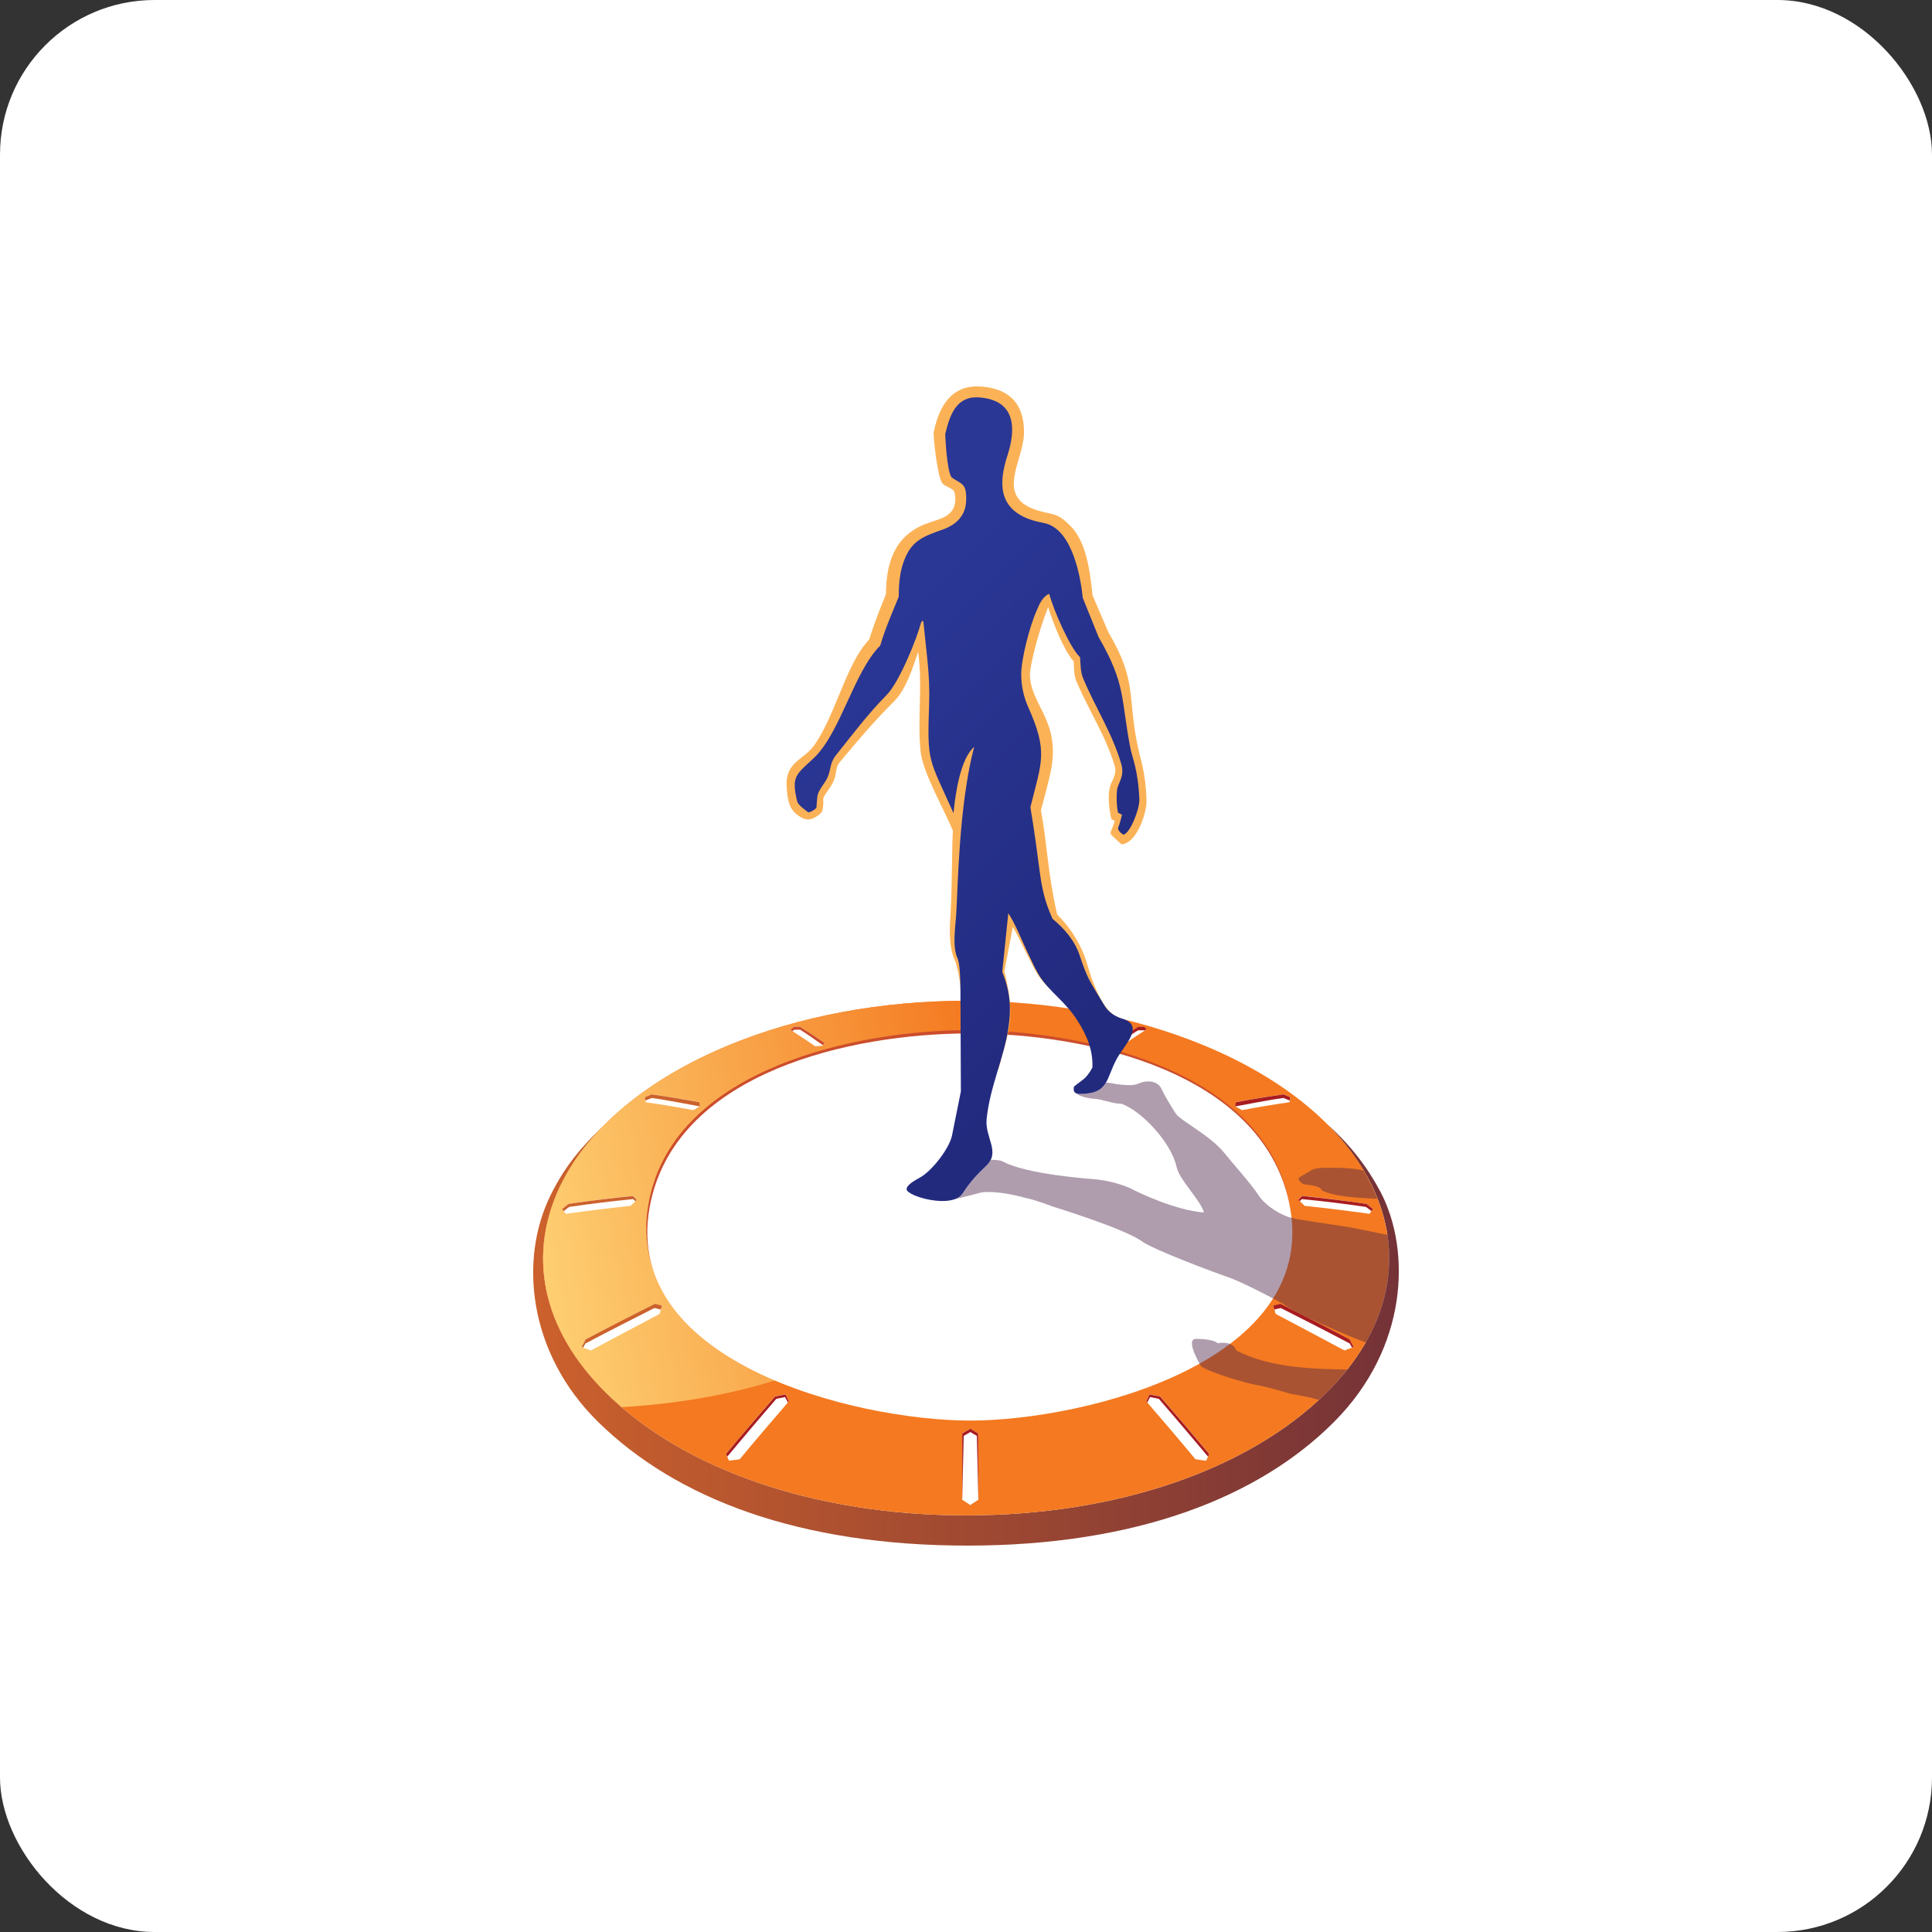 <svg width="100" height="100" viewBox="0 0 100 100" fill="none" xmlns="http://www.w3.org/2000/svg">
<rect x="0" y="0" width="100" height="100" fill="#333333" stroke="none"/>
<rect width="100" height="100" rx="8" fill="white"/>
<path d="M68.706 58.202C69.648 59.152 70.419 60.18 70.972 61.294C72.717 64.829 72.07 68.731 68.605 72.134C64.633 76.036 57.866 78.435 50.008 78.435C42.15 78.435 35.382 76.036 31.411 72.134C27.945 68.731 27.306 64.829 29.043 61.294C29.588 60.188 30.352 59.16 31.302 58.202C30.188 59.277 29.316 60.227 28.521 61.816C26.824 65.211 27.369 70.071 30.951 73.591C35.024 77.594 41.402 80 50.078 80C58.777 80 65.155 77.516 69.057 73.591C72.888 69.744 73.036 64.728 71.463 61.707C70.801 60.453 69.929 59.292 68.706 58.202Z" fill="url(#paint0_linear_15_1007)"/>
<path d="M62.328 54.114C58.644 52.587 54.361 51.801 50.007 51.801C45.654 51.801 41.363 52.587 37.687 54.114C33.661 55.788 30.538 58.265 29.043 61.294C27.306 64.83 27.945 68.731 31.41 72.135C35.382 76.036 42.15 78.435 50.007 78.435C57.865 78.435 64.633 76.036 68.605 72.135C72.07 68.731 72.709 64.83 70.972 61.294C69.477 58.265 66.354 55.78 62.328 54.114Z" fill="#F47920"/>
<path d="M50.739 55.812C50.015 54.324 50.163 52.977 50.311 51.801C50.21 51.801 50.109 51.801 50.007 51.801C45.654 51.801 41.363 52.587 37.687 54.114C33.661 55.788 30.538 58.265 29.043 61.294C27.306 64.83 27.945 68.731 31.41 72.135C31.66 72.376 31.909 72.61 32.173 72.835C46.799 71.979 54.446 63.42 50.739 55.812Z" fill="url(#paint1_linear_15_1007)"/>
<path d="M40.577 56.068C43.295 56.761 45.881 57.579 48.513 58.553C49.035 56.987 49.588 55.438 50.218 53.911C50.849 55.438 51.402 56.987 51.924 58.553C54.556 57.579 57.095 56.793 59.813 56.099C57.897 57.299 56.207 58.537 54.44 59.931C58.037 60.391 61.402 60.982 64.937 61.753C61.41 61.675 58.084 61.8 54.564 62.026C57.048 64.129 59.174 66.169 61.487 68.459C58.318 66.652 55.351 65.133 52.049 63.576C51.41 66.333 50.803 69.105 50.218 71.87C49.634 69.097 49.097 66.465 48.459 63.708C45.157 65.266 42.158 66.753 38.887 68.482C41.2 66.192 43.389 64.199 45.873 62.096C42.345 61.87 38.973 61.824 35.359 61.769C38.872 61.006 42.423 60.398 45.99 59.947C44.23 58.56 42.493 57.268 40.577 56.068ZM50.226 60.889V54.791C49.611 56.489 49.066 58.202 48.552 59.931C49.105 60.25 49.666 60.57 50.226 60.889ZM42.166 56.738C44.347 57.696 46.465 58.779 48.544 59.939C48.03 59.993 47.508 60.048 46.994 60.102C45.429 58.919 43.825 57.789 42.166 56.738ZM50.226 60.889C54.424 60.897 58.614 61.107 62.788 61.52C59.12 60.858 55.561 60.352 51.885 59.923C51.332 60.243 50.779 60.562 50.226 60.889ZM58.279 56.738C56.098 57.696 53.972 58.779 51.893 59.931C51.807 59.643 51.722 59.362 51.636 59.074C53.816 58.21 56.028 57.416 58.279 56.738ZM50.001 60.897C50.086 63.84 50.195 66.963 50.226 69.814C50.771 67.181 51.34 64.549 51.947 61.925C51.379 61.574 50.584 61.232 50.001 60.897ZM59.47 66.963C57.025 65.196 54.517 63.506 51.947 61.925C52.477 61.886 52.999 61.847 53.528 61.808C55.569 63.451 57.547 65.18 59.47 66.963ZM50.226 60.889C45.998 60.951 42.703 61.138 38.584 61.496C42.143 61.504 44.9 61.644 48.513 61.925C49.081 61.574 49.65 61.232 50.226 60.889ZM40.982 66.963C43.435 65.196 45.943 63.513 48.513 61.925C48.591 62.252 48.661 62.579 48.739 62.906C46.107 64.175 43.521 65.53 40.982 66.963Z" fill="white"/>
<path d="M50.218 54.012C50.849 55.539 51.402 57.089 51.924 58.654C54.424 57.735 56.963 56.941 59.54 56.279C59.634 56.224 59.719 56.162 59.813 56.107C57.142 56.785 54.51 57.602 51.924 58.56C51.402 56.995 50.849 55.445 50.218 53.919C49.588 55.445 49.035 56.995 48.513 58.56C45.881 57.587 43.295 56.769 40.577 56.076C40.671 56.131 40.756 56.193 40.85 56.248C43.474 56.925 45.974 57.719 48.513 58.662C49.035 57.089 49.588 55.539 50.218 54.012Z" fill="#C9252C"/>
<path d="M45.873 62.104C43.427 64.183 41.169 66.231 38.895 68.49L39.261 68.287C41.496 66.084 43.474 64.292 45.88 62.26L45.873 62.104Z" fill="#CB4D2C"/>
<path d="M50.133 60.943L50.047 60.998C49.533 61.301 49.019 61.613 48.513 61.932L48.536 62.033C49.097 61.691 49.658 61.356 50.226 61.021V60.889L50.133 60.943Z" fill="#C4161C"/>
<path d="M48.544 59.939L48.388 59.955C47.92 60.001 47.461 60.048 46.994 60.103C45.428 58.919 43.824 57.79 42.165 56.738V56.863C43.824 57.914 45.428 59.043 46.994 60.227C47.508 60.173 48.029 60.11 48.544 60.064C49.05 60.344 49.525 60.609 50.023 60.897H50.226C49.665 60.57 49.104 60.251 48.544 59.939ZM40.982 67.104C43.52 65.671 46.106 64.316 48.738 63.054V62.914C46.106 64.183 43.52 65.531 40.982 66.964V67.104Z" fill="#CB4D2C"/>
<path d="M51.947 61.917C51.347 64.51 50.763 67.197 50.226 69.806V69.907C50.771 67.275 51.34 64.658 51.947 62.034C53.699 63.116 56.246 64.783 59.478 67.111V66.956C57.025 65.195 54.517 63.506 51.947 61.917ZM54.68 62.127L54.571 62.034V62.197C56.97 64.23 58.886 66.044 61.121 68.256C61.199 68.303 61.417 68.427 61.502 68.474C59.143 66.13 57.04 64.136 54.68 62.127Z" fill="#A71C20"/>
<path d="M45.888 59.97C42.36 60.422 38.847 61.022 35.366 61.777C35.538 61.777 35.748 61.785 35.919 61.785C39.252 61.076 42.617 60.508 45.997 60.079V59.955L45.888 59.97ZM48.512 61.925C45.202 61.637 41.908 61.473 38.59 61.504V61.606C41.861 61.582 45.117 61.738 48.38 62.018L48.512 61.925Z" fill="#CB4D2C"/>
<path d="M54.439 59.931C58.037 60.391 61.401 60.983 64.937 61.754C64.758 61.746 64.524 61.746 64.345 61.746C60.973 61.029 57.85 60.492 54.439 60.064V59.931ZM50.226 60.889C54.423 60.897 58.613 61.107 62.787 61.52V61.629C58.675 61.216 54.548 61.006 50.413 60.99C50.382 60.975 50.343 60.951 50.311 60.928L50.226 60.889H50.397H50.226ZM51.885 59.931C51.939 59.939 51.986 59.947 52.032 59.947C54.065 58.825 56.137 57.774 58.263 56.84V56.738C56.09 57.696 53.972 58.771 51.885 59.931Z" fill="#A71C20"/>
<path d="M51.885 59.931C51.799 59.643 51.714 59.362 51.628 59.074V59.175C51.706 59.432 51.784 59.689 51.854 59.939C51.87 59.939 51.877 59.939 51.885 59.931Z" fill="#C4161C"/>
<path d="M50.639 77.625C50.514 77.718 50.343 77.812 50.226 77.905C50.101 77.812 49.93 77.718 49.805 77.625C49.805 76.48 49.805 75.343 49.805 74.198C49.93 74.112 50.109 74.027 50.226 73.949C50.351 74.035 50.514 74.12 50.631 74.198L50.639 77.625ZM30.313 69.339L30.11 69.728C30.235 69.775 30.476 69.853 30.585 69.899C31.785 69.261 32.968 68.622 34.144 68.007C34.191 67.828 34.214 67.727 34.269 67.586C34.144 67.555 34.028 67.524 33.903 67.493C32.696 68.093 31.497 68.708 30.313 69.339ZM29.433 62.314C29.324 62.4 29.215 62.485 29.106 62.579C29.168 62.657 29.23 62.75 29.285 62.828C30.398 62.672 31.52 62.532 32.641 62.415C32.742 62.314 32.875 62.189 32.968 62.096C32.906 62.026 32.836 61.964 32.774 61.894C31.66 62.01 30.546 62.151 29.433 62.314ZM33.724 56.645L33.381 56.792C33.389 56.863 33.404 56.979 33.412 57.05C34.238 57.166 35.055 57.306 35.881 57.462C35.99 57.4 36.13 57.314 36.231 57.26L36.185 57.042C35.375 56.894 34.549 56.754 33.724 56.645ZM58.909 53.156C59.011 53.156 59.12 53.156 59.221 53.156L59.345 53.28C58.917 53.553 58.489 53.841 58.076 54.129C57.967 54.129 57.858 54.129 57.749 54.129L57.624 53.989C58.045 53.709 58.473 53.42 58.909 53.156ZM49.93 51.964L50.164 51.894L50.405 51.964L50.413 52.969C50.327 53 50.249 53.023 50.164 53.054C50.086 53.023 50 53 49.922 52.969L49.93 51.964ZM40.912 53.304C40.951 53.265 41.044 53.187 41.083 53.148L41.403 53.14C41.839 53.413 42.267 53.693 42.687 53.989L42.563 54.129C42.454 54.129 42.298 54.16 42.189 54.153C41.769 53.857 41.34 53.576 40.912 53.304ZM38.287 75.53C38.116 75.569 37.898 75.569 37.734 75.608C37.696 75.491 37.61 75.366 37.579 75.249C38.412 74.253 39.261 73.256 40.117 72.275C40.281 72.236 40.499 72.204 40.663 72.165C40.702 72.267 40.779 72.446 40.826 72.539C39.969 73.536 39.121 74.525 38.287 75.53ZM69.859 69.339C69.929 69.463 69.991 69.596 70.061 69.728C69.937 69.775 69.695 69.853 69.586 69.899C68.387 69.261 67.203 68.622 66.027 68.007C65.981 67.828 65.957 67.727 65.903 67.586C66.027 67.555 66.144 67.524 66.269 67.493C67.468 68.093 68.667 68.708 69.859 69.339ZM70.739 62.314C70.848 62.4 70.957 62.485 71.066 62.579C71.004 62.657 70.941 62.75 70.887 62.828C69.773 62.672 68.652 62.532 67.53 62.415C67.429 62.314 67.297 62.189 67.203 62.096C67.266 62.026 67.336 61.964 67.398 61.894C68.511 62.01 69.625 62.151 70.739 62.314ZM66.44 56.645L66.783 56.792C66.775 56.863 66.759 56.979 66.751 57.05C65.926 57.166 65.108 57.306 64.283 57.462C64.174 57.4 64.034 57.314 63.932 57.26C63.948 57.19 63.964 57.12 63.979 57.042C64.797 56.894 65.615 56.754 66.44 56.645ZM61.876 75.53C62.017 75.553 62.258 75.584 62.429 75.608C62.484 75.491 62.538 75.374 62.585 75.249C61.752 74.253 60.903 73.256 60.046 72.275C59.883 72.236 59.665 72.204 59.501 72.165C59.462 72.267 59.384 72.446 59.338 72.539C60.194 73.536 61.043 74.525 61.876 75.53Z" fill="white"/>
<path d="M30.297 69.541C30.266 69.603 30.219 69.697 30.188 69.751C30.165 69.744 30.141 69.736 30.11 69.72C30.18 69.588 30.242 69.463 30.313 69.331C31.504 68.7 32.696 68.085 33.903 67.485C34.027 67.516 34.144 67.547 34.269 67.579C34.245 67.649 34.222 67.719 34.199 67.781C34.105 67.75 33.973 67.734 33.872 67.703C32.672 68.311 31.489 68.91 30.297 69.541ZM29.464 62.47C29.401 62.517 29.238 62.633 29.176 62.688C29.144 62.649 29.137 62.633 29.098 62.579C29.207 62.493 29.316 62.4 29.425 62.314C30.538 62.151 31.652 62.018 32.766 61.901C32.828 61.971 32.898 62.034 32.96 62.104C32.937 62.127 32.914 62.151 32.89 62.174C32.859 62.143 32.797 62.088 32.773 62.065C31.675 62.174 30.57 62.306 29.464 62.47ZM33.404 56.964L33.381 56.793L33.724 56.645C34.549 56.761 35.367 56.894 36.192 57.05L36.239 57.268C36.224 57.275 34.557 56.941 33.739 56.831L33.404 56.964Z" fill="#CC612C"/>
<path d="M59.221 53.327L59.236 53.343C59.275 53.319 59.306 53.296 59.345 53.273C59.306 53.234 59.26 53.187 59.221 53.148H58.909C58.473 53.42 58.045 53.701 57.624 53.997L57.718 54.106C58.107 53.833 58.504 53.576 58.909 53.327C59.01 53.327 59.119 53.327 59.221 53.327Z" fill="#A71C20"/>
<path d="M49.93 52.136L50.163 52.065L50.405 52.136V51.964C50.327 51.941 50.241 51.917 50.163 51.894L49.93 51.964V52.136Z" fill="#B7161C"/>
<path d="M41.41 53.296C41.815 53.545 42.196 53.825 42.586 54.098L42.687 53.989C42.266 53.693 41.838 53.413 41.402 53.14C41.293 53.14 41.192 53.14 41.083 53.148C41.044 53.187 40.95 53.265 40.911 53.304L41.02 53.374C41.028 53.366 41.09 53.312 41.098 53.304C41.199 53.296 41.301 53.296 41.41 53.296Z" fill="#CB4D2C"/>
<path d="M40.631 72.313C40.678 72.376 40.732 72.516 40.779 72.594L40.826 72.547C40.81 72.5 40.709 72.275 40.662 72.173C40.499 72.212 40.281 72.243 40.117 72.282C39.26 73.263 38.412 74.253 37.578 75.257C37.594 75.304 37.625 75.358 37.641 75.397C38.178 74.759 39.338 73.373 40.179 72.407C40.312 72.368 40.491 72.345 40.631 72.313ZM69.866 69.541C69.897 69.603 69.944 69.697 69.983 69.751C70.006 69.743 70.03 69.736 70.061 69.72C69.991 69.588 69.928 69.463 69.858 69.331C68.667 68.7 67.475 68.085 66.268 67.485C66.144 67.516 66.027 67.547 65.902 67.579C65.926 67.649 65.949 67.719 65.965 67.781C66.058 67.75 66.19 67.734 66.292 67.703C67.491 68.311 68.675 68.91 69.866 69.541ZM70.7 62.47C70.762 62.517 70.925 62.633 70.988 62.688C71.019 62.649 71.027 62.633 71.066 62.579C70.957 62.493 70.847 62.4 70.738 62.314C69.625 62.151 68.511 62.018 67.397 61.901C67.335 61.971 67.265 62.034 67.203 62.104C67.226 62.127 67.249 62.143 67.273 62.174C67.304 62.143 67.366 62.088 67.39 62.065C68.496 62.174 69.586 62.306 70.7 62.47ZM66.759 56.964L66.782 56.792C66.673 56.746 66.556 56.691 66.44 56.645C65.614 56.761 64.796 56.894 63.971 57.05L63.924 57.267C63.94 57.275 65.606 56.941 66.424 56.831L66.759 56.964ZM59.532 72.313C59.485 72.376 59.431 72.516 59.384 72.594C59.368 72.578 59.353 72.563 59.337 72.547C59.353 72.5 59.454 72.275 59.501 72.173C59.664 72.212 59.882 72.243 60.046 72.282C60.903 73.263 61.751 74.26 62.585 75.257C62.569 75.304 62.546 75.351 62.53 75.397C61.993 74.759 60.825 73.373 59.984 72.407C59.851 72.368 59.672 72.345 59.532 72.313ZM50.56 74.323L50.638 77.625L50.63 74.198C50.506 74.112 50.342 74.027 50.226 73.949C50.101 74.034 49.922 74.12 49.805 74.198V77.625L49.883 74.323C49.984 74.253 50.132 74.19 50.226 74.12C50.319 74.19 50.459 74.253 50.56 74.323Z" fill="#A71C20"/>
<path d="M33.638 61.948C35.125 55.297 44.353 53.319 50.148 53.319C55.942 53.319 65.162 55.297 66.658 61.948C68.511 70.234 56.152 73.318 50.155 73.318C44.159 73.318 31.784 70.234 33.638 61.948ZM34.237 61.901C35.639 55.469 44.564 53.569 50.14 53.569C55.708 53.569 64.641 55.477 66.042 61.909C67.779 69.868 55.903 72.804 50.14 72.804C44.377 72.796 32.508 69.861 34.237 61.901Z" fill="#CB4D2C"/>
<path d="M33.693 62.151C35.18 55.5 44.027 53.491 50.195 53.491C56.347 53.491 65.21 55.5 66.705 62.158C68.559 70.437 56.199 73.529 50.203 73.529C44.199 73.521 31.832 70.437 33.693 62.151ZM34.292 62.104C35.694 55.671 44.619 53.771 50.195 53.771C55.771 53.771 64.696 55.679 66.098 62.112C67.834 70.063 55.966 73.007 50.195 73.007C44.432 73.007 32.556 70.063 34.292 62.104Z" fill="white"/>
<path opacity="0.45" d="M69.898 63.529L67.195 63.116L66.837 63.031C66.385 62.937 65.513 62.447 65.139 61.862C64.758 61.278 63.854 60.274 63.348 59.651C62.655 58.786 61.082 57.992 60.856 57.634C60.622 57.276 60.249 56.653 60.14 56.403C60.038 56.154 59.789 55.952 59.384 55.975C58.979 55.998 58.94 56.139 58.59 56.162C58.239 56.185 57.749 56.107 57.749 56.107C57.538 56.061 57.391 56.037 57.242 56.037C57.025 56.395 56.697 56.614 55.888 56.614C55.833 56.614 55.786 56.606 55.747 56.598C55.833 56.777 56.581 56.886 56.705 56.878C56.83 56.871 57.538 57.073 57.702 57.096C58.029 57.159 57.967 57.042 58.489 57.346C59.353 57.844 60.646 59.222 60.903 60.414C61.043 61.076 62.172 62.151 62.312 62.758C60.801 62.649 58.785 61.645 58.785 61.645L58.535 61.52C58.535 61.52 57.64 61.068 56.261 61.006C53.66 60.772 52.671 60.422 52.414 60.336C51.877 60.157 51.955 60.063 51.519 60.04C51.433 60.032 51.355 60.032 51.285 60.032C51.23 60.141 51.153 60.243 51.059 60.328C50.576 60.788 50.241 61.138 49.836 61.761C49.727 61.933 49.541 62.034 49.322 62.096C49.821 61.979 50.794 61.722 50.794 61.722C51.713 61.598 53.107 62.011 53.107 62.011C53.621 62.112 54.478 62.447 54.478 62.447C54.478 62.447 58.185 63.584 59.096 64.246C59.696 64.682 62.772 65.834 63.59 66.115C64.407 66.395 66.401 67.478 66.401 67.478C66.915 67.914 69.89 69.214 70.707 69.487C71.759 67.664 72.125 65.803 71.829 63.919L69.898 63.529Z" fill="#4F264A"/>
<path opacity="0.45" d="M68.535 60.445C68.27 60.445 67.974 60.515 67.974 60.515L67.234 60.951C67.141 61.107 67.476 61.302 67.476 61.302C67.476 61.302 68.41 61.364 68.402 61.605C69.088 61.971 70.552 62.01 71.292 62.049C71.19 61.792 71.081 61.543 70.957 61.302C70.84 61.06 70.708 60.827 70.567 60.593C70.536 60.57 69.975 60.414 68.535 60.445ZM63.029 69.525C63.029 69.525 62.85 69.3 61.907 69.3C61.308 69.3 62.164 70.717 62.164 70.717C62.702 71.083 64.649 71.636 65.061 71.69C65.466 71.745 66.829 72.15 66.829 72.15C66.829 72.15 67.538 72.243 68.262 72.461C68.792 71.979 69.29 71.449 69.734 70.888C68.091 70.857 65.755 70.826 63.987 69.899C63.815 69.362 63.029 69.525 63.029 69.525Z" fill="#4F264A"/>
<path d="M58.045 43.701C58.045 43.701 57.5 43.203 57.492 43.18C57.453 43.008 57.648 42.775 57.695 42.479C57.64 42.455 57.578 42.432 57.531 42.409C57.399 41.902 57.29 40.999 57.531 40.508C57.648 40.275 57.788 39.956 57.71 39.683C57.258 38.141 56.371 36.794 55.74 35.33C55.569 34.932 55.6 34.644 55.576 34.239C55.086 33.702 54.525 32.3 54.252 31.428C53.684 32.861 53.31 34.512 53.31 34.893C53.31 36.505 54.946 37.292 54.377 39.971C54.268 40.493 54.073 41.209 53.879 41.941C54.221 43.81 54.221 45.166 54.72 47.338C55.421 48.031 56.005 48.919 56.316 50.048C56.511 50.749 57.095 52.385 57.85 52.634C58.318 52.79 56.269 53.163 55.685 52.431C55.125 51.73 54.159 51.17 53.707 50.43C53.341 49.838 52.781 48.577 52.422 47.977L51.986 50.274C52.586 52.727 52.228 53.273 51.698 55.266C51.472 56.131 49.728 52.104 49.728 51.785C49.728 50.913 49.673 50.586 49.471 49.815C49.105 49.106 49.144 48.101 49.198 47.33C49.284 46.053 49.268 43.639 49.323 43.001C48.887 41.926 47.757 39.979 47.648 38.881C47.477 37.175 47.765 35.446 47.524 33.741C47.228 34.59 46.916 35.672 46.254 36.326C45.265 37.308 44.346 38.39 43.459 39.457C43.139 39.901 43.42 40.111 42.921 40.82C42.431 41.513 42.695 41.202 42.586 41.864C42.571 41.957 42.532 42.043 42.47 42.105C42.205 42.323 41.924 42.518 41.551 42.354C40.819 41.988 40.772 41.443 40.717 40.75C40.624 39.418 41.605 39.356 42.166 38.546C43.264 36.965 43.817 34.309 44.985 33.11C45.055 32.876 45.335 32.02 45.857 30.75C45.873 29.177 46.262 27.776 47.882 27.129C48.544 26.864 49.416 26.794 49.447 25.883C49.455 25.774 49.432 25.494 49.362 25.392C49.097 25.174 48.91 25.174 48.778 25.019C48.513 24.684 48.295 22.519 48.326 22.379C48.7 20.564 49.58 19.949 50.693 20.003C52.01 20.066 53.053 20.704 52.999 22.472C52.952 23.897 51.48 25.72 53.684 26.413C54.525 26.677 54.681 26.491 55.405 27.223C56.215 28.032 56.41 29.481 56.55 30.82L57.375 32.736C58.886 35.283 58.341 36.093 58.902 38.686C59.042 39.356 59.291 39.948 59.346 41.42C59.361 42.12 58.808 43.678 58.045 43.701Z" fill="#FBB257"/>
<path d="M42.259 41.786C42.329 41.108 42.228 41.163 42.664 40.532C43.069 39.948 42.874 39.652 43.225 39.146C44.097 38.055 44.923 36.95 45.904 35.961C46.558 35.291 47.454 33.056 47.664 32.261C47.703 32.145 47.765 32.09 47.796 32.191C47.937 33.694 48.147 34.948 48.092 36.42C47.983 39.52 48.061 39.193 49.354 42.09C49.463 40.929 49.743 39.239 50.421 38.663C49.626 41.677 49.58 45.983 49.494 47.307C49.455 47.977 49.268 49.044 49.587 49.659C49.697 50.08 49.704 50.711 49.712 51.193C49.712 51.489 49.735 56.489 49.735 56.489L49.268 58.81C49.105 59.48 48.24 60.609 47.602 60.959C47.399 61.068 46.924 61.325 46.924 61.551C46.924 61.917 49.284 62.602 49.829 61.769C50.234 61.146 50.569 60.796 51.052 60.336C51.799 59.62 50.974 58.888 51.067 57.922C51.239 56.24 51.963 54.783 52.196 53.195C52.337 52.237 52.313 51.396 51.877 50.306L52.189 47.268C52.539 47.79 52.866 48.623 53.193 49.316C53.785 50.547 53.793 50.664 54.813 51.676C55.156 52.019 55.514 52.416 55.771 52.829C56.254 53.592 56.581 54.347 56.542 55.258C56.191 55.897 56.036 55.858 55.584 56.248C55.6 56.271 55.459 56.621 55.888 56.621C57.422 56.621 57.235 55.819 57.819 54.776C58.193 54.106 59.275 53.078 58.092 52.727C57.718 52.618 57.375 52.393 57.157 52.034C56.339 50.664 56.308 50.703 55.88 49.441C55.623 48.678 55.093 48.063 54.478 47.556C54.097 46.7 53.949 46.085 53.824 45.173C53.66 43.935 53.544 43.047 53.333 41.778C53.933 39.395 54.245 38.897 53.224 36.607C52.983 36.07 52.858 35.486 52.858 34.901C52.858 34.138 53.279 32.433 53.684 31.545C53.824 31.187 54.026 30.844 54.307 30.735C54.556 31.662 55.405 33.554 55.903 34.021C55.934 34.395 55.919 34.769 56.067 35.12C56.69 36.615 57.586 37.978 58.037 39.551C58.193 40.096 57.983 40.353 57.835 40.789C57.788 40.999 57.772 41.607 57.866 42.058L58.076 42.175C58.037 42.315 57.944 42.697 57.866 42.868C57.897 43.078 58.154 43.203 58.154 43.203C58.497 43.125 58.987 41.887 58.972 41.389C58.917 39.87 58.598 39.193 58.512 38.741C58.006 36.163 58.302 35.462 56.861 32.97L56.044 30.945C55.942 29.91 55.529 27.542 54.198 27.114C53.972 27.044 53.746 27.028 53.411 26.919C51.675 26.358 51.675 25.019 52.15 23.562C52.57 22.262 52.625 20.735 50.717 20.572C49.533 20.471 49.175 21.405 48.925 22.472C48.933 22.589 48.996 24.334 49.253 24.707C49.759 25.081 50.039 24.972 50.008 25.914C49.985 26.701 49.478 27.168 48.793 27.41C47.679 27.799 47.119 28.033 46.737 29.177C46.62 29.536 46.519 30.057 46.519 30.828V30.883C46.2 31.669 45.803 32.573 45.561 33.414C44.191 34.785 43.513 37.907 42.135 39.224C41.216 40.096 40.935 40.158 41.27 41.505C41.301 41.646 41.745 41.996 41.839 42.043C41.901 42.074 42.267 41.864 42.259 41.786Z" fill="url(#paint2_linear_15_1007)"/>
<defs>
<linearGradient id="paint0_linear_15_1007" x1="27.59" y1="69.097" x2="72.398" y2="69.097" gradientUnits="userSpaceOnUse">
<stop stop-color="#CC612C"/>
<stop offset="1" stop-color="#743237"/>
</linearGradient>
<linearGradient id="paint1_linear_15_1007" x1="23.894" y1="65.199" x2="51.587" y2="60.316" gradientUnits="userSpaceOnUse">
<stop stop-color="#FFDD7F"/>
<stop offset="1" stop-color="#F47920"/>
</linearGradient>
<linearGradient id="paint2_linear_15_1007" x1="42.792" y1="34.684" x2="58.827" y2="50.719" gradientUnits="userSpaceOnUse">
<stop stop-color="#2A3795"/>
<stop offset="1" stop-color="#222A7E"/>
</linearGradient>
</defs>
</svg>
